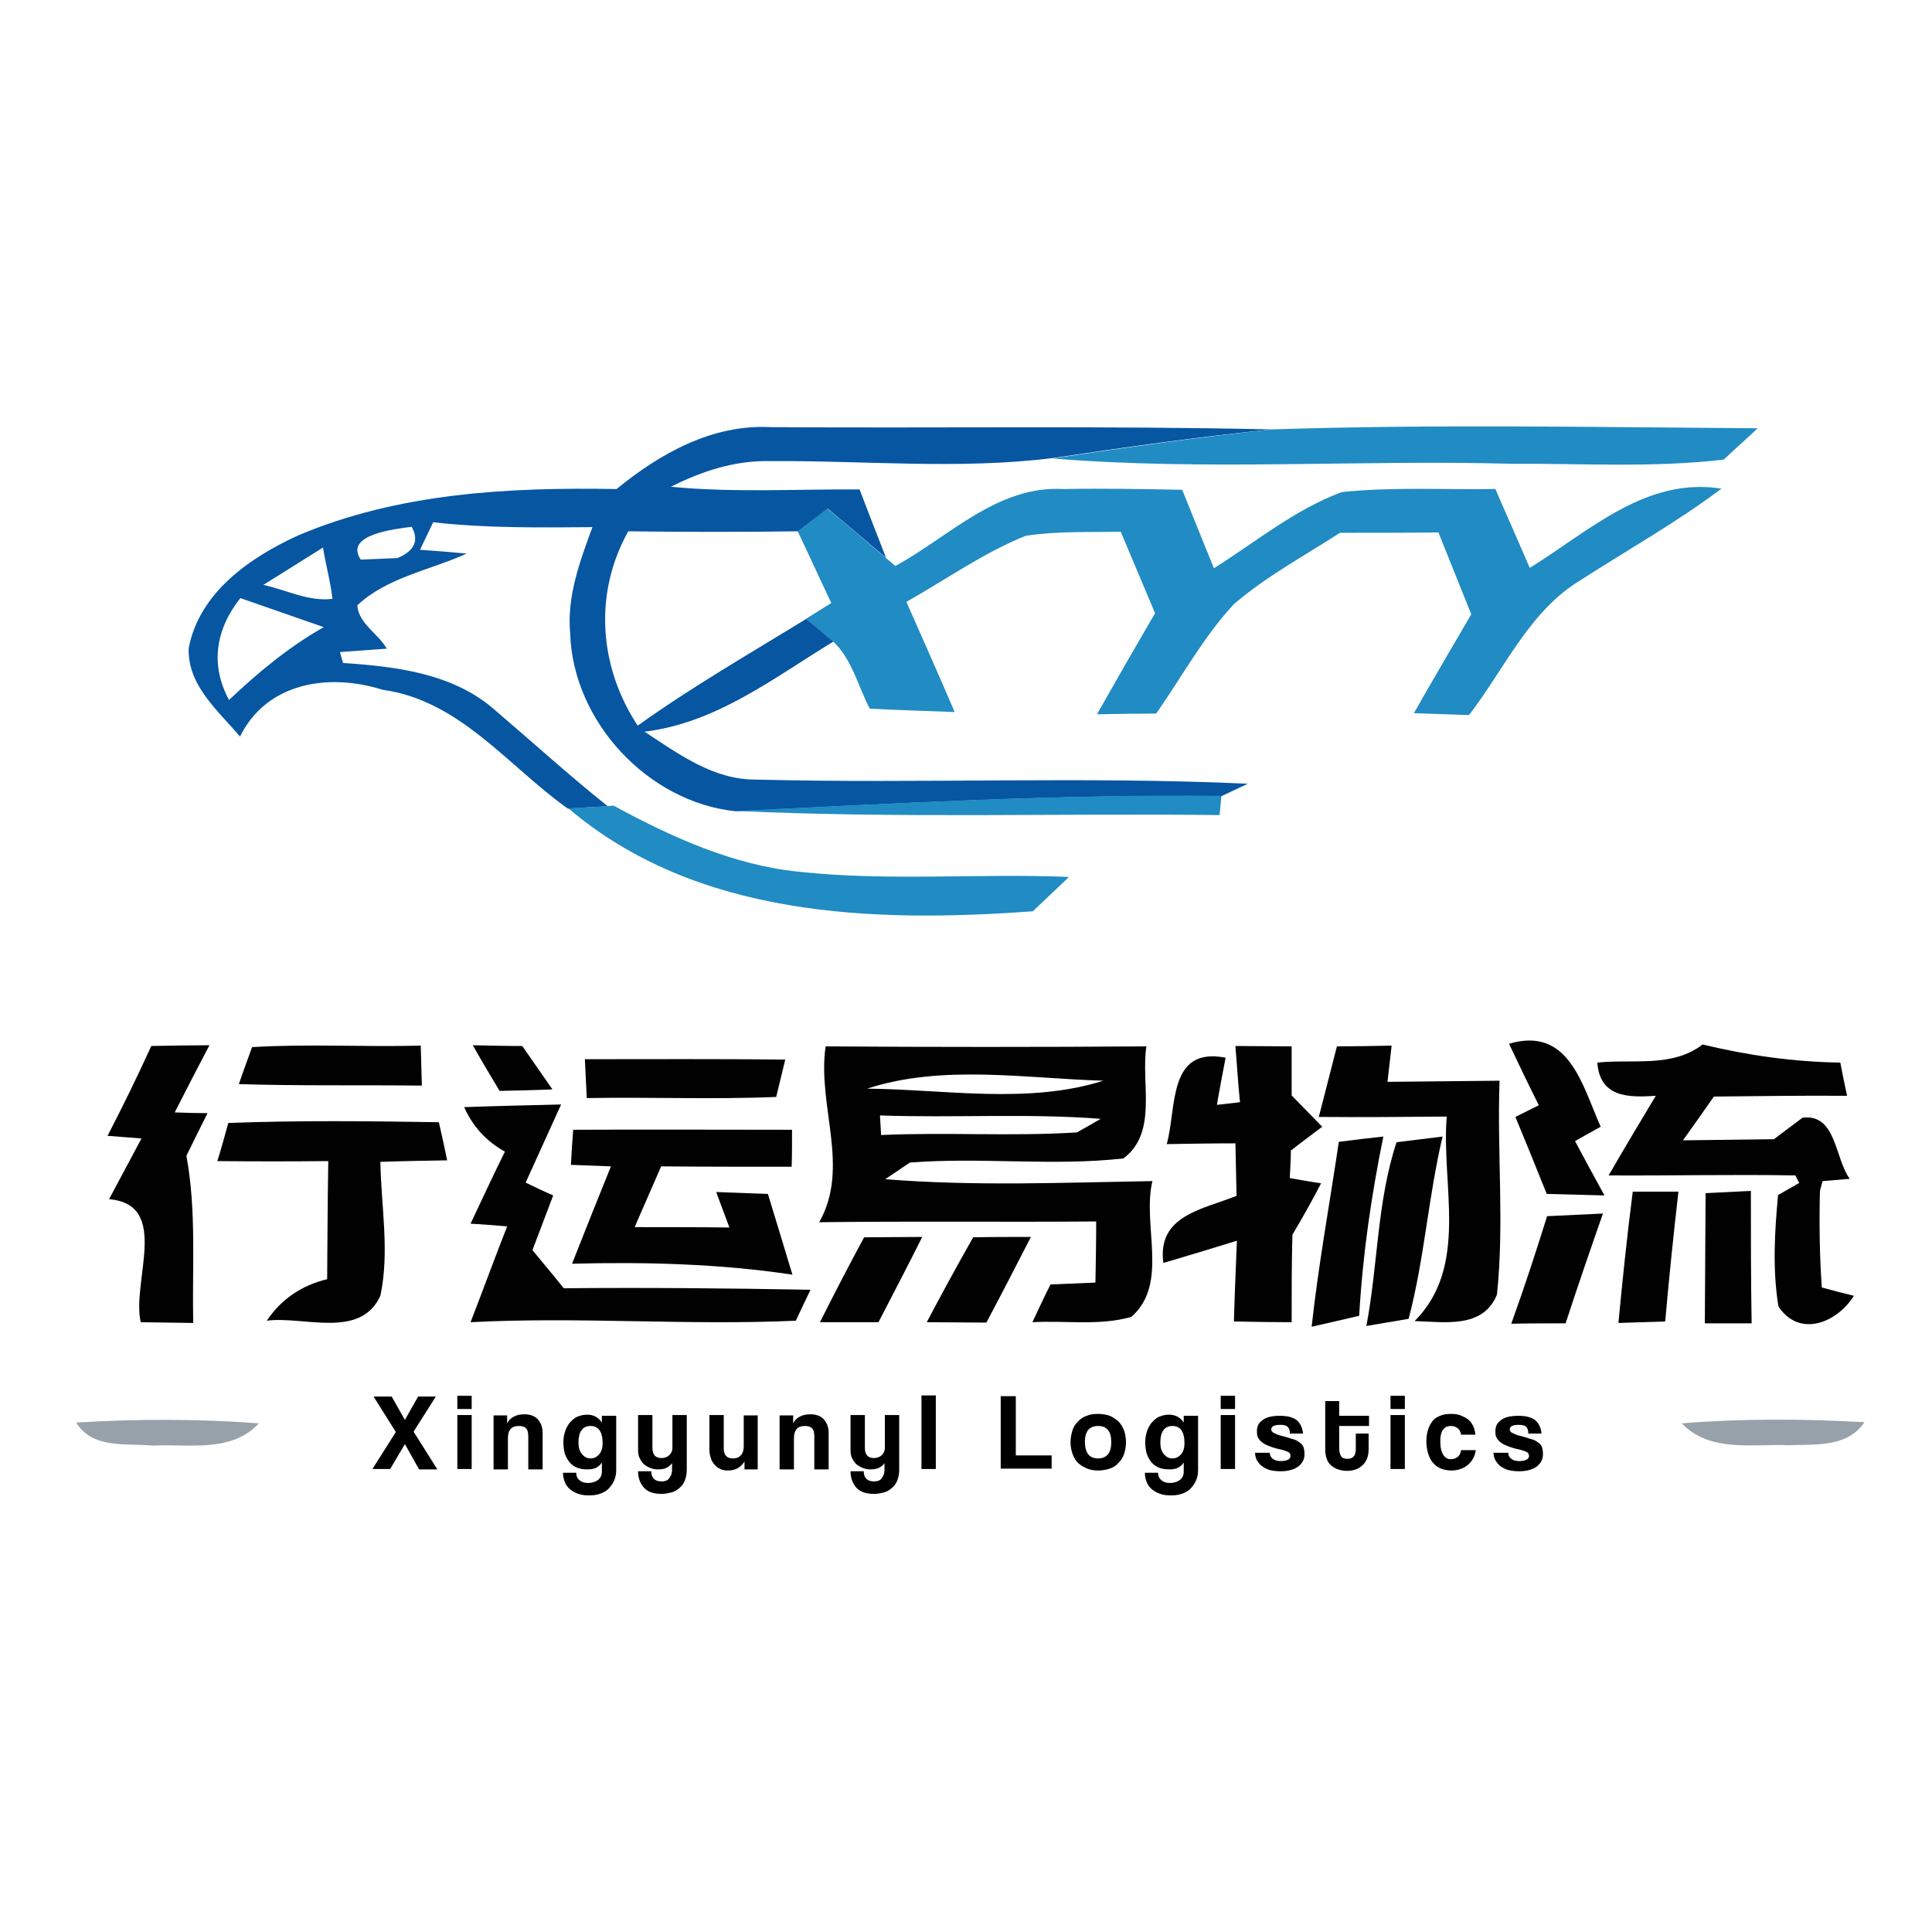 <?xml version="1.0" encoding="utf-8"?>
<!-- Generator: Adobe Illustrator 21.0.2, SVG Export Plug-In . SVG Version: 6.00 Build 0)  -->
<svg version="1.1" id="Layer_1" xmlns="http://www.w3.org/2000/svg" xmlns:xlink="http://www.w3.org/1999/xlink" x="0px" y="0px"
	 viewBox="0 0 512 512" style="enable-background:new 0 0 512 512;" xml:space="preserve">
<style type="text/css">
	.Drop_x0020_Shadow{fill:none;}
	.Round_x0020_Corners_x0020_2_x0020_pt{fill:#FFFFFF;stroke:#231F20;stroke-miterlimit:10;}
	.Live_x0020_Reflect_x0020_X{fill:none;}
	.Bevel_x0020_Soft{fill:url(#SVGID_1_);}
	.Dusk{fill:#FFFFFF;}
	.Foliage_GS{fill:#FFDD00;}
	.Pompadour_GS{fill-rule:evenodd;clip-rule:evenodd;fill:#44ADE2;}
	.st0{fill:#FFFFFF;}
	.st1{fill:#0656A2;}
	.st2{fill:#218BC3;}
	.st3{fill:#020101;}
	.st4{fill:#97A1A9;}
</style>
<linearGradient id="SVGID_1_" gradientUnits="userSpaceOnUse" x1="0" y1="0" x2="0.707" y2="0.707">
	<stop  offset="0" style="stop-color:#DEDFE3"/>
	<stop  offset="0.178" style="stop-color:#DADBDF"/>
	<stop  offset="0.361" style="stop-color:#CECFD3"/>
	<stop  offset="0.546" style="stop-color:#B9BCBF"/>
	<stop  offset="0.732" style="stop-color:#9CA0A2"/>
	<stop  offset="0.918" style="stop-color:#787D7E"/>
	<stop  offset="1" style="stop-color:#656B6C"/>
</linearGradient>
<rect class="st0" width="512" height="512"/>
<g id="_x23_0656a2ff">
	<path class="st1" d="M163.4,129.6c11.5-9.4,25.3-17.2,40.8-16.4c44.2,0.3,88.5-0.4,132.7,0.6c-19.4,2-38.7,4.7-58,7.6
		c-24.9,3.1-50,0.6-75,0.8c-9.2-0.2-18,2.7-26.1,6.8c16.6,1.6,33.3,0.6,50,0.7c2.3,6,4.6,12,7,18.1c-5.1-4.3-10.3-8.7-15.4-13
		c-2,1.5-5.9,4.5-7.9,6c-15,0.2-30,0.2-45,0c-9.2,16.4-7.8,35.9,2.5,51.5c14.4-10.3,29.7-19.1,44.7-28.3c1.8,1.5,5.4,4.5,7.2,6
		c-15.8,9.6-31,21.6-50.1,23.9c9,5.9,18.3,12.8,29.6,12.7c43.4,1.1,86.9-0.9,130.3,1.1c-1.8,0.8-5.3,2.5-7,3.3
		c-43-0.5-85.8,1.9-128.7,4c-23.3-2.4-43.2-23.8-43.9-47.2c-0.9-9.8,2.6-19.1,5.9-28.1c-14.1,0.1-28.2,0.3-42.2-1.3
		c-0.9,1.8-2.6,5.5-3.5,7.3c3.1,0.2,9.3,0.7,12.4,1c-9.7,4.4-21.1,6.3-29,13.7c0.2,4.7,5.6,7.6,7.8,11.5c-3.1,0.2-9.2,0.7-12.4,0.9
		l0.8,2.9c13.8,0.9,28.7,2.7,39.6,11.9c10.2,8.7,20.1,17.7,30.6,26.1c-2.7,0.1-7.9,0.4-10.6,0.6c-15.8-11.2-28.6-28.7-49.1-31.5
		c-14.2-4.5-30.7-2-37.8,12.4c-5.8-6.9-13.9-13.5-13.6-23.4c2.8-14.8,16.3-24.1,29-29.9C105.6,130.6,135,129.1,163.4,129.6
		 M95.6,148.3c2.4-0.1,7.3-0.3,9.7-0.4c4.6-1.9,5.8-4.7,3.8-8.3C104.8,140.2,91.1,141.6,95.6,148.3 M69.8,155c6,1.3,12,4.5,18.3,3.7
		c-0.5-4.6-1.8-9.1-2.5-13.6C80.3,148.4,75.1,151.7,69.8,155 M63.7,158.5c-6.5,8.2-8.1,17.6-3,27c7.7-7.3,15.9-14.1,25.1-19.3
		C78.4,163.6,71.1,161.1,63.7,158.5z"/>
</g>
<g id="_x23_218bc3ff">
	<path class="st2" d="M336.9,113.8c42.9-1.4,85.9-0.6,128.9-0.3c-2.2,2.1-6.8,6.2-9,8.3c-18.7,2.2-37.5,1-56.3,1.1
		c-40.5-1.1-81.1,1.9-121.6-1.4C298.2,118.6,317.5,115.9,336.9,113.8z"/>
	<path class="st2" d="M237.3,150c14.2-7.8,27.1-21.4,44.5-20.4c10.5-0.2,21,0,31.5,0.2c2.8,7,5.6,13.9,8.4,20.8
		c11.1-7,21.5-15.6,33.9-20.2c13.5-1.4,27.2-0.6,40.7-0.8c3,7,6.1,13.9,9.1,20.9c15.7-9.7,30.8-24.2,50.8-21
		c-11.8,8.9-24.7,16.1-37.1,24.1c-13.8,8.2-20.3,23.6-29.8,35.9c-3.6-0.1-11-0.4-14.6-0.5c5-8.8,10.1-17.5,15.2-26.2
		c-2.9-7.2-5.8-14.5-8.7-21.7c-8.7,0.1-17.4,0.1-26.1,0.1c-9.4,6.1-19.5,11.5-28.1,18.9c-8.1,8.7-13.8,19.3-20.6,29
		c-3.9,0-11.7,0.1-15.7,0.2c5.1-9,10.2-17.9,15.4-26.8c-3-7.2-6.1-14.4-9.1-21.6c-8.4,0.2-16.9-0.2-25.2,1.1
		c-11.2,4.5-21.1,11.6-31.6,17.5c4.3,9.7,8.6,19.4,12.8,29.2c-7.5-0.3-15-0.5-22.5-0.9c-3.1-5.9-4.7-13.1-9.7-17.8
		c-1.8-1.5-5.4-4.5-7.2-6c1.7-1.1,5-3.1,6.7-4.2c-3-6.3-5.9-12.7-8.9-19c2-1.5,5.9-4.5,7.9-6c5.2,4.3,10.3,8.7,15.4,13
		C235.4,148.4,236.7,149.5,237.3,150z"/>
	<path class="st2" d="M150.6,214.2c2.7-0.1,7.9-0.4,10.6-0.6l1.4-0.1c15.3,8.3,31.5,15.7,48.9,17.5c23.8,2.6,47.9,0.4,71.8,1.4
		c-2.4,2.3-7.2,6.8-9.6,9.1C231.3,244.6,184.6,243.1,150.6,214.2z"/>
	<path class="st2" d="M195,214.9c42.9-2,85.7-4.5,128.7-4l-0.5,5.1C280.6,215.5,237.8,216.9,195,214.9z"/>
</g>
<g id="_x23_020101ff">
	<path class="st3" d="M125.3,277c4.4,0.1,8.8,0.2,13.1,0.2c2,2.9,6,8.6,8,11.5c-4.7,0.2-9.4,0.3-14,0.4
		C130,285.1,127.6,281.1,125.3,277z"/>
	<path class="st3" d="M327.4,277.2c4.9,0,9.9,0.1,14.9,0.1c0,4.3,0,8.7,0,13c2,2.1,6.1,6.2,8.1,8.3c-2.1,1.6-6.3,4.7-8.3,6.3
		c0,1.8-0.2,5.4-0.3,7.3c2.1,0.4,6.2,1.1,8.3,1.4c-2.4,4.6-4.9,9.1-7.6,13.6c-0.2,7.7-0.2,15.5-0.2,23.2c-3.8,0-11.5-0.1-15.3-0.2
		c0.2-7.2,0.5-14.3,0.8-21.4c-6.5,2-13,4-19.5,5.9c-1.7-12.7,10.6-14.2,19.4-17.8c-0.1-3.5-0.2-10.4-0.3-13.9
		c-6.1,0-12.1,0.1-18.2,0.2c2.7-9.7,0.2-25.9,15.6-22.9c-0.6,3.1-1.8,9.4-2.3,12.5l6.1-0.7C328.1,287,327.8,282.1,327.4,277.2z"/>
	<path class="st3" d="M40.1,277.2c3.9-0.1,11.6-0.2,15.4-0.2c-3.1,5.9-6.2,11.9-9.2,17.8c2.2,0.1,6.5,0.2,8.7,0.2
		c-1.9,3.8-3.8,7.6-5.6,11.3c2.7,14.6,1.5,29.5,1.8,44.3c-4.6-0.1-9.3-0.1-13.9-0.2c-2.5-10.8,8-31.2-8.4-32.6
		c2.9-5.4,5.7-10.7,8.6-16.1c-2.3-0.2-6.8-0.5-9-0.7C32.5,293.3,36.4,285.3,40.1,277.2z"/>
	<path class="st3" d="M66.8,277.5c14.8-0.9,29.8,0,44.7-0.4c0.1,3.6,0.2,7.1,0.3,10.6c-16.2-0.2-32.4,0.1-48.5-0.4
		C64.1,284.9,65.9,280,66.8,277.5z"/>
	<path class="st3" d="M218.8,277.3c28.3,0.2,56.7,0.2,85,0c-1.5,9.8,3.1,22.9-6.1,29.7c-18.8,2.1-37.8-0.4-56.6,1.1
		c-1.6,1.1-4.9,3.3-6.5,4.4c23.6,1.9,47.2,0.9,70.8,0.5c-2.8,11.7,4.5,27.2-5.6,36c-8.5,2.4-17.5,0.9-26.2,1.4
		c1.6-3.4,3.1-6.7,4.8-10c3-0.1,9-0.4,11.9-0.5c0.1-5.4,0.2-10.8,0.2-16.2c-24.5,0.2-48.9-0.1-73.4,0.2
		C225.4,309.2,216.5,293,218.8,277.3 M229.8,288.5c20.7,0.2,42.7,4.2,62.6-2.1C271.8,285.8,249.7,282,229.8,288.5 M233.2,295.6
		c0.1,1.3,0.2,3.9,0.3,5.2c17.3-0.8,34.6,0.4,51.9-0.7c1.6-0.9,4.8-2.7,6.3-3.6C272.3,295,252.7,296.3,233.2,295.6z"/>
	<path class="st3" d="M349.5,296c1.6-6.2,3.2-12.4,4.8-18.7c3.6,0,10.9-0.1,14.5-0.2c-0.3,2.4-0.8,7.2-1.1,9.6
		c9.9-0.1,19.8-0.2,29.7-0.3c-0.7,18.9,1.3,37.9-0.7,56.7c-3.7,9.1-14,7.2-21.8,7c14.5-14.6,7-36,8.5-54.2
		C372.1,296,360.8,296.1,349.5,296z"/>
	<path class="st3" d="M399.9,276.6c16-4.7,19.4,11.1,24.3,22c-1.7,0.9-5.2,2.9-6.8,3.8c1.9,3.6,5.8,10.8,7.8,14.4
		c-3.8-0.1-11.5-0.3-15.3-0.4c-2.7-6.8-5.5-13.6-8.3-20.4c1.6-0.8,4.6-2.3,6.2-3.1C405.1,287.5,402.5,282.1,399.9,276.6z"/>
	<path class="st3" d="M451.2,276.8c12,2.9,24.1,4.6,36.5,4.8c0.4,2.2,1.3,6.6,1.8,8.8c-11.8-0.1-23.6,0.1-35.3,0.2
		c-2.7,3.9-5.5,7.8-8.2,11.6c8-0.1,16-0.2,24.1-0.3c1.9-1.4,5.7-4.3,7.6-5.7c9-1.1,8.5,10.8,12.5,16.2L483,313l-0.7,2.6
		c-0.2,8.5-0.1,17.1,0.5,25.6c2.1,0.6,6.4,1.7,8.5,2.2c-4.5,7.2-14.5,11.2-20,2.8c-1.6-9.8-1-19.7-0.1-29.5c1.4-0.8,4.2-2.4,5.6-3.2
		c-0.2-0.5-0.8-1.5-1-2c-16.5-0.3-33,0.1-49.5,0c4.1-7.1,8.3-14.1,12.5-21.1c-7.4,0.5-14.8,0.4-15.5-8.8
		C432.7,280.6,443.2,283,451.2,276.8z"/>
	<path class="st3" d="M155,280.7c17.7,0,35.4-0.1,53.1,0.1c-0.6,2.5-1.8,7.4-2.4,9.9c-16.7,0.7-33.4,0-50.2,0.3
		C155.4,288.5,155.1,283.3,155,280.7z"/>
	<path class="st3" d="M123,293.4c8.5-0.3,17.1-0.5,25.7-0.7c-3.1,6.9-6.3,13.8-9.4,20.7c1.8,0.9,5.4,2.6,7.3,3.4
		c-1.4,3.6-4.1,10.9-5.5,14.5c2.8,3.4,5.6,6.7,8.3,10.1c21.8-0.2,43.6,0,65.4,0.4c-1,2-2.9,6.1-3.9,8.2c-28.7,1.3-57.5-1.1-86.2,0.4
		c3.3-8.5,6.4-17,9.7-25.4c-2.4-0.2-7.2-0.6-9.7-0.7c3-6.4,6-12.8,9.1-19.1C128.8,302.4,125.3,298.5,123,293.4z"/>
	<path class="st3" d="M60.5,297.6c18.6-0.7,37.2-0.5,55.8-0.2c0.6,2.5,1.7,7.6,2.2,10.1c-5.9,0.1-11.8,0.2-17.7,0.4
		c0.2,11.8,2.5,23.8,0,35.5c-5.3,11.6-20.4,5.3-30.1,6.6c3.8-5.7,9.3-9.4,16-11c0.1-10.4,0.1-20.9,0.3-31.3
		c-9.8,0.1-19.6,0.1-29.4,0C58.4,305.2,59.8,300.2,60.5,297.6z"/>
	<path class="st3" d="M151.9,299.4c19.3-0.1,38.7,0,58,0c0,2.5,0,7.4-0.1,9.8c-11.5,0-23.1,0-34.6-0.1c-2.3,5.4-4.7,10.7-7,16.1
		c8.3,0,16.7,0,25.1,0.1c-0.9-2.3-2.6-7.1-3.5-9.4c4.6,0.2,9.2,0.3,13.7,0.5c2.2,7.1,4.3,14.2,6.5,21.4c-19.3-2.9-38.9-3.4-58.4-2.9
		c3.4-8.6,6.8-17.2,10.3-25.8c-2.7-0.1-8-0.3-10.6-0.4C151.4,306.4,151.7,301.8,151.9,299.4z"/>
	<path class="st3" d="M354.8,302.6c2.9-0.4,8.9-1.1,11.8-1.4c-3.2,15.7-5.5,31.5-6.4,47.5c-3.1,0.7-9.4,2.2-12.6,2.9
		C349.4,335.1,352.4,318.9,354.8,302.6z"/>
	<path class="st3" d="M370.1,302.7c3.1-0.4,9.2-1.1,12.2-1.5c-3.8,16-4.8,32.4-9,48.3c-2.8,0.5-8.4,1.4-11.2,1.9
		C365.2,335.2,364.9,318.4,370.1,302.7z"/>
	<path class="st3" d="M432.7,315.8c3,0,9.1,0,12.1,0c-1.3,11.4-2.5,22.9-3.5,34.4c-3.1,0.1-9.3,0.3-12.4,0.4
		C430,339,431.2,327.4,432.7,315.8z"/>
	<path class="st3" d="M452,316.2c4-0.2,8-0.4,12-0.6c0,11.7,0,23.4,0.2,35.1c-4.1,0-8.3,0-12.4,0C451.9,339.1,451.9,327.6,452,316.2
		z"/>
	<path class="st3" d="M410,322.3c3.7-0.2,11.1-0.5,14.8-0.7c-3.4,9.7-6.7,19.3-9.9,29.1c-4.8,0-9.6,0-14.4,0.1
		C403.9,341.4,407,331.9,410,322.3z"/>
	<path class="st3" d="M229,327.9c5.2,0,10.3-0.1,15.4-0.1c-3.8,7.6-7.7,15.1-11.6,22.6c-3.9,0-11.6,0-15.5,0
		C221.1,342.8,225,335.3,229,327.9z"/>
	<path class="st3" d="M257.9,327.9c5.1-0.1,10.2-0.1,15.3-0.1c-3.9,7.6-7.8,15.2-11.8,22.7c-5.3,0-10.5-0.1-15.8-0.1
		C249.6,342.8,253.7,335.3,257.9,327.9z"/>
</g>
<g id="_x23_97a1a9ff">
	<path class="st4" d="M20.2,377c16.1-1,32.3-1,48.4,0.2c-7.3,7.9-18.6,5.4-28.1,5.9C33.4,382.4,24.6,384.1,20.2,377z"/>
	<path class="st4" d="M445.7,377.2c16.1-1.3,32.3-1.2,48.4-0.3c-4.6,6.8-13.1,5.8-20.2,6.1C464.4,382.6,453.1,385,445.7,377.2z"/>
</g>
<g>
	<path d="M111,389.3l-3.7-6.6l-3.9,6.6h-4.7l6.2-9.8l-5.9-9.4h4.8l3.5,6.2l3.5-6.2h4.7l-5.9,9.3l6.3,10H111z"/>
	<path d="M121.2,373.4v-3.5h3.8v3.5H121.2z M121.2,389.3v-14.3h3.8v14.3H121.2z"/>
	<path d="M140,389.3v-8.6c0-1.1-0.2-1.8-0.6-2.2s-1-0.6-1.9-0.6c-2,0-2.9,1.1-2.9,3.3v8.2h-3.8v-14.3h3.6v2.1c0.4-0.8,1-1.4,1.8-1.8
		c0.7-0.4,1.7-0.6,2.8-0.6c0.7,0,1.3,0.1,1.9,0.3s1.1,0.5,1.5,0.9c0.4,0.4,0.7,0.9,1,1.5c0.2,0.6,0.4,1.3,0.4,2v9.9H140z"/>
	<path d="M159.6,387.4c-0.3,0.6-0.8,1.1-1.5,1.5c-0.7,0.4-1.5,0.5-2.5,0.5c-1.2,0-2.2-0.2-3-0.6c-0.8-0.4-1.5-1-1.9-1.6
		c-0.5-0.7-0.9-1.5-1.1-2.3c-0.2-0.9-0.3-1.8-0.3-2.7c0-1.1,0.2-2.1,0.5-3c0.3-0.9,0.8-1.7,1.3-2.3c0.6-0.6,1.2-1.2,2-1.5
		s1.6-0.5,2.4-0.5c1.8,0,3.1,0.7,4,2.1v-1.8h3.8v14.4c0,1.1-0.2,2-0.6,2.9c-0.4,0.8-0.9,1.5-1.5,2.1s-1.4,1-2.3,1.3
		c-0.9,0.3-1.8,0.4-2.8,0.4c-1,0-1.9-0.1-2.8-0.4c-0.9-0.3-1.6-0.7-2.2-1.2c-0.6-0.5-1.1-1.1-1.4-1.9c-0.3-0.7-0.5-1.6-0.5-2.5h3.5
		c0,0.9,0.3,1.5,0.9,2c0.6,0.5,1.3,0.7,2.3,0.7c1,0,1.9-0.3,2.6-0.8c0.7-0.6,1-1.3,1-2.2V387.4z M156.5,386.5c0.9,0,1.7-0.4,2.3-1.1
		c0.6-0.7,0.9-1.7,0.9-2.9c0-3.1-1.1-4.6-3.2-4.6c-2.1,0-3.2,1.5-3.2,4.4c0,1.3,0.3,2.3,0.9,3C154.8,386.1,155.6,386.5,156.5,386.5z
		"/>
	<path d="M178.3,387.4c-0.3,0.6-0.8,1.1-1.5,1.5c-0.7,0.4-1.5,0.5-2.4,0.5c-0.8,0-1.4-0.1-2.1-0.4c-0.6-0.2-1.2-0.6-1.7-1
		c-0.5-0.5-0.8-1-1.1-1.6c-0.3-0.6-0.4-1.3-0.4-2.1v-9.3h3.8v8.7c0,1.8,0.8,2.7,2.4,2.7c0.9,0,1.6-0.3,2.1-0.8
		c0.5-0.5,0.8-1.1,0.8-1.9v-8.7h3.8v14.6c0,1-0.2,1.9-0.5,2.7c-0.3,0.8-0.8,1.5-1.4,2c-0.6,0.5-1.3,1-2.1,1.2s-1.7,0.4-2.6,0.4
		c-2.1,0-3.7-0.5-4.7-1.6c-1-1.1-1.6-2.5-1.6-4.4h3.5c0,0.9,0.2,1.5,0.7,2c0.5,0.5,1.2,0.7,2.2,0.7c0.3,0,0.7-0.1,1-0.2
		c0.3-0.1,0.6-0.3,0.8-0.6c0.2-0.3,0.4-0.6,0.6-1c0.1-0.4,0.2-0.8,0.2-1.3V387.4z"/>
	<path d="M197.3,389.3v-2c-1,1.6-2.4,2.4-4.4,2.4c-0.7,0-1.4-0.1-2-0.4s-1.1-0.6-1.5-1.1c-0.4-0.5-0.8-1-1-1.7
		c-0.2-0.6-0.4-1.4-0.4-2.1v-9.4h3.8v8.8c0,1.8,0.8,2.7,2.4,2.7c1,0,1.7-0.3,2.2-0.9c0.5-0.6,0.7-1.4,0.7-2.3v-8.2h3.7v14.3H197.3z"
		/>
	<path d="M215.8,389.3v-8.6c0-1.1-0.2-1.8-0.6-2.2s-1-0.6-1.9-0.6c-2,0-2.9,1.1-2.9,3.3v8.2h-3.8v-14.3h3.6v2.1
		c0.4-0.8,1-1.4,1.8-1.8c0.7-0.4,1.7-0.6,2.8-0.6c0.7,0,1.3,0.1,1.9,0.3s1.1,0.5,1.5,0.9c0.4,0.4,0.7,0.9,1,1.5
		c0.2,0.6,0.4,1.3,0.4,2v9.9H215.8z"/>
	<path d="M234.6,387.4c-0.3,0.6-0.8,1.1-1.5,1.5c-0.7,0.4-1.5,0.5-2.4,0.5c-0.8,0-1.4-0.1-2.1-0.4c-0.6-0.2-1.2-0.6-1.7-1
		c-0.5-0.5-0.8-1-1.1-1.6c-0.3-0.6-0.4-1.3-0.4-2.1v-9.3h3.8v8.7c0,1.8,0.8,2.7,2.4,2.7c0.9,0,1.6-0.3,2.1-0.8
		c0.5-0.5,0.8-1.1,0.8-1.9v-8.7h3.8v14.6c0,1-0.2,1.9-0.5,2.7c-0.3,0.8-0.8,1.5-1.4,2c-0.6,0.5-1.3,1-2.1,1.2s-1.7,0.4-2.6,0.4
		c-2.1,0-3.7-0.5-4.7-1.6c-1-1.1-1.6-2.5-1.6-4.4h3.5c0,0.9,0.2,1.5,0.7,2c0.5,0.5,1.2,0.7,2.2,0.7c0.3,0,0.7-0.1,1-0.2
		c0.3-0.1,0.6-0.3,0.8-0.6c0.2-0.3,0.4-0.6,0.6-1c0.1-0.4,0.2-0.8,0.2-1.3V387.4z"/>
	<path d="M244.2,389.3v-19.5h3.8v19.5H244.2z"/>
	<path d="M265.2,389.3v-19.3h4v15.7h9.5v3.5H265.2z"/>
	<path d="M291,389.7c-1.2,0-2.2-0.2-3.1-0.6c-0.9-0.4-1.7-0.9-2.3-1.5s-1.1-1.5-1.4-2.4s-0.5-1.9-0.5-3c0-1.1,0.2-2.1,0.5-3.1
		s0.8-1.7,1.5-2.4c0.6-0.7,1.4-1.2,2.3-1.5c0.9-0.4,1.9-0.5,3.1-0.5c1.1,0,2.1,0.2,3,0.5c0.9,0.4,1.6,0.9,2.3,1.5
		c0.6,0.6,1.1,1.4,1.5,2.4c0.3,0.9,0.5,2,0.5,3.1s-0.2,2.2-0.5,3.1c-0.3,0.9-0.8,1.7-1.5,2.4c-0.6,0.7-1.4,1.2-2.3,1.5
		S292.1,389.7,291,389.7z M291,386.5c2.3,0,3.5-1.5,3.5-4.3c0-2.9-1.2-4.3-3.5-4.3c-2.3,0-3.5,1.4-3.5,4.3
		C287.6,385.1,288.7,386.5,291,386.5z"/>
	<path d="M313.8,387.4c-0.3,0.6-0.8,1.1-1.5,1.5c-0.7,0.4-1.5,0.5-2.5,0.5c-1.2,0-2.2-0.2-3-0.6c-0.8-0.4-1.5-1-1.9-1.6
		c-0.5-0.7-0.9-1.5-1.1-2.3c-0.2-0.9-0.3-1.8-0.3-2.7c0-1.1,0.2-2.1,0.5-3c0.3-0.9,0.8-1.7,1.3-2.3c0.6-0.6,1.2-1.2,2-1.5
		s1.6-0.5,2.4-0.5c1.8,0,3.1,0.7,4,2.1v-1.8h3.8v14.4c0,1.1-0.2,2-0.6,2.9c-0.4,0.8-0.9,1.5-1.5,2.1s-1.4,1-2.3,1.3
		c-0.9,0.3-1.8,0.4-2.8,0.4c-1,0-1.9-0.1-2.8-0.4c-0.9-0.3-1.6-0.7-2.2-1.2c-0.6-0.5-1.1-1.1-1.4-1.9c-0.3-0.7-0.5-1.6-0.5-2.5h3.5
		c0,0.9,0.3,1.5,0.9,2c0.6,0.5,1.3,0.7,2.3,0.7c1,0,1.9-0.3,2.6-0.8c0.7-0.6,1-1.3,1-2.2V387.4z M310.7,386.5c0.9,0,1.7-0.4,2.3-1.1
		c0.6-0.7,0.9-1.7,0.9-2.9c0-3.1-1.1-4.6-3.2-4.6c-2.1,0-3.2,1.5-3.2,4.4c0,1.3,0.3,2.3,0.9,3C309,386.1,309.8,386.5,310.7,386.5z"
		/>
	<path d="M323.5,373.4v-3.5h3.8v3.5H323.5z M323.5,389.3v-14.3h3.8v14.3H323.5z"/>
	<path d="M341.8,379.4c-0.1-0.7-0.3-1.1-0.7-1.4c-0.4-0.3-1-0.4-1.8-0.4c-0.8,0-1.4,0.1-1.8,0.3c-0.4,0.2-0.6,0.5-0.6,0.9
		c0,0.4,0.2,0.7,0.6,0.9c0.4,0.2,1,0.5,1.7,0.7c1.2,0.3,2.3,0.6,3.1,0.9c0.9,0.2,1.5,0.5,2,0.9c0.5,0.3,0.9,0.7,1.1,1.2
		c0.2,0.5,0.3,1.2,0.3,2c0,1.3-0.5,2.3-1.6,3.2c-1.1,0.8-2.6,1.3-4.7,1.3c-1,0-2-0.1-2.8-0.3c-0.8-0.2-1.5-0.6-2.1-1
		c-0.6-0.4-1-1-1.4-1.6c-0.3-0.6-0.5-1.3-0.5-2h3.9c0,0.7,0.3,1.2,0.8,1.6c0.5,0.4,1.2,0.6,2.1,0.6c0.7,0,1.3-0.1,1.8-0.3
		c0.5-0.2,0.8-0.6,0.8-1c0-0.5-0.2-0.9-0.6-1.1s-1-0.4-1.7-0.6c-1.4-0.3-2.5-0.6-3.4-1c-0.9-0.3-1.5-0.7-2-1.1
		c-0.5-0.4-0.8-0.9-1-1.3c-0.2-0.5-0.2-1-0.2-1.6c0-0.5,0.1-1.1,0.3-1.5c0.2-0.5,0.6-0.9,1.1-1.3s1.1-0.7,1.9-0.9
		c0.8-0.2,1.7-0.3,2.8-0.3c2,0,3.5,0.4,4.5,1.2c0.9,0.8,1.5,2,1.6,3.5H341.8z"/>
	<path d="M359.2,379.9h3.5v4.1c0,0.8-0.1,1.5-0.3,2.2c-0.2,0.7-0.6,1.3-1,1.8c-0.5,0.5-1.1,1-1.8,1.3c-0.7,0.3-1.6,0.5-2.6,0.5
		c-1,0-1.9-0.2-2.7-0.5c-0.7-0.3-1.3-0.7-1.8-1.2s-0.8-1.1-1-1.8c-0.2-0.7-0.3-1.4-0.3-2.2v-12.8h3.7v3.9h7.9v2.7h-7.9v5.9
		c0,0.9,0.2,1.6,0.5,2.1c0.3,0.5,0.9,0.7,1.7,0.7c0.8,0,1.3-0.2,1.7-0.7c0.4-0.5,0.5-1.2,0.5-2.1V379.9z"/>
	<path d="M368.5,373.4v-3.5h3.8v3.5H368.5z M368.5,389.3v-14.3h3.8v14.3H368.5z"/>
	<path d="M391.1,384.2c-0.1,0.8-0.3,1.6-0.7,2.3c-0.4,0.7-0.9,1.3-1.4,1.7c-0.6,0.5-1.2,0.9-2,1.1c-0.7,0.3-1.6,0.4-2.4,0.4
		c-1,0-1.9-0.2-2.7-0.5c-0.8-0.3-1.5-0.8-2.1-1.5c-0.6-0.6-1-1.5-1.3-2.4c-0.3-1-0.5-2.1-0.5-3.3c0-1.3,0.2-2.4,0.5-3.3
		c0.3-0.9,0.8-1.7,1.3-2.3s1.3-1,2.1-1.3c0.8-0.3,1.7-0.4,2.7-0.4c0.9,0,1.8,0.1,2.5,0.4s1.4,0.6,2,1.1s1,1.1,1.3,1.7
		s0.5,1.4,0.6,2.3h-3.8c-0.1-0.7-0.4-1.3-0.9-1.7c-0.5-0.4-1.1-0.6-1.8-0.6c-0.4,0-0.8,0.1-1.1,0.2c-0.3,0.1-0.7,0.4-0.9,0.7
		c-0.3,0.3-0.5,0.7-0.6,1.3c-0.2,0.5-0.2,1.2-0.2,2c0,1.6,0.3,2.7,0.8,3.5c0.6,0.8,1.2,1.1,1.9,1.1c0.7,0,1.4-0.2,1.9-0.6
		c0.5-0.4,0.8-1,0.9-1.8H391.1z"/>
	<path d="M405,379.4c-0.1-0.7-0.3-1.1-0.7-1.4c-0.4-0.3-1-0.4-1.8-0.4c-0.8,0-1.4,0.1-1.8,0.3c-0.4,0.2-0.6,0.5-0.6,0.9
		c0,0.4,0.2,0.7,0.6,0.9c0.4,0.2,1,0.5,1.7,0.7c1.2,0.3,2.3,0.6,3.1,0.9c0.9,0.2,1.5,0.5,2,0.9c0.5,0.3,0.9,0.7,1.1,1.2
		c0.2,0.5,0.3,1.2,0.3,2c0,1.3-0.5,2.3-1.6,3.2c-1.1,0.8-2.6,1.3-4.7,1.3c-1,0-2-0.1-2.8-0.3c-0.8-0.2-1.5-0.6-2.1-1
		c-0.6-0.4-1-1-1.4-1.6c-0.3-0.6-0.5-1.3-0.5-2h3.9c0,0.7,0.3,1.2,0.8,1.6c0.5,0.4,1.2,0.6,2.1,0.6c0.7,0,1.3-0.1,1.8-0.3
		c0.5-0.2,0.8-0.6,0.8-1c0-0.5-0.2-0.9-0.6-1.1s-1-0.4-1.7-0.6c-1.4-0.3-2.5-0.6-3.4-1c-0.9-0.3-1.5-0.7-2-1.1
		c-0.5-0.4-0.8-0.9-1-1.3c-0.2-0.5-0.2-1-0.2-1.6c0-0.5,0.1-1.1,0.3-1.5c0.2-0.5,0.6-0.9,1.1-1.3s1.1-0.7,1.9-0.9
		c0.8-0.2,1.7-0.3,2.8-0.3c2,0,3.5,0.4,4.5,1.2c0.9,0.8,1.5,2,1.6,3.5H405z"/>
</g>
</svg>
